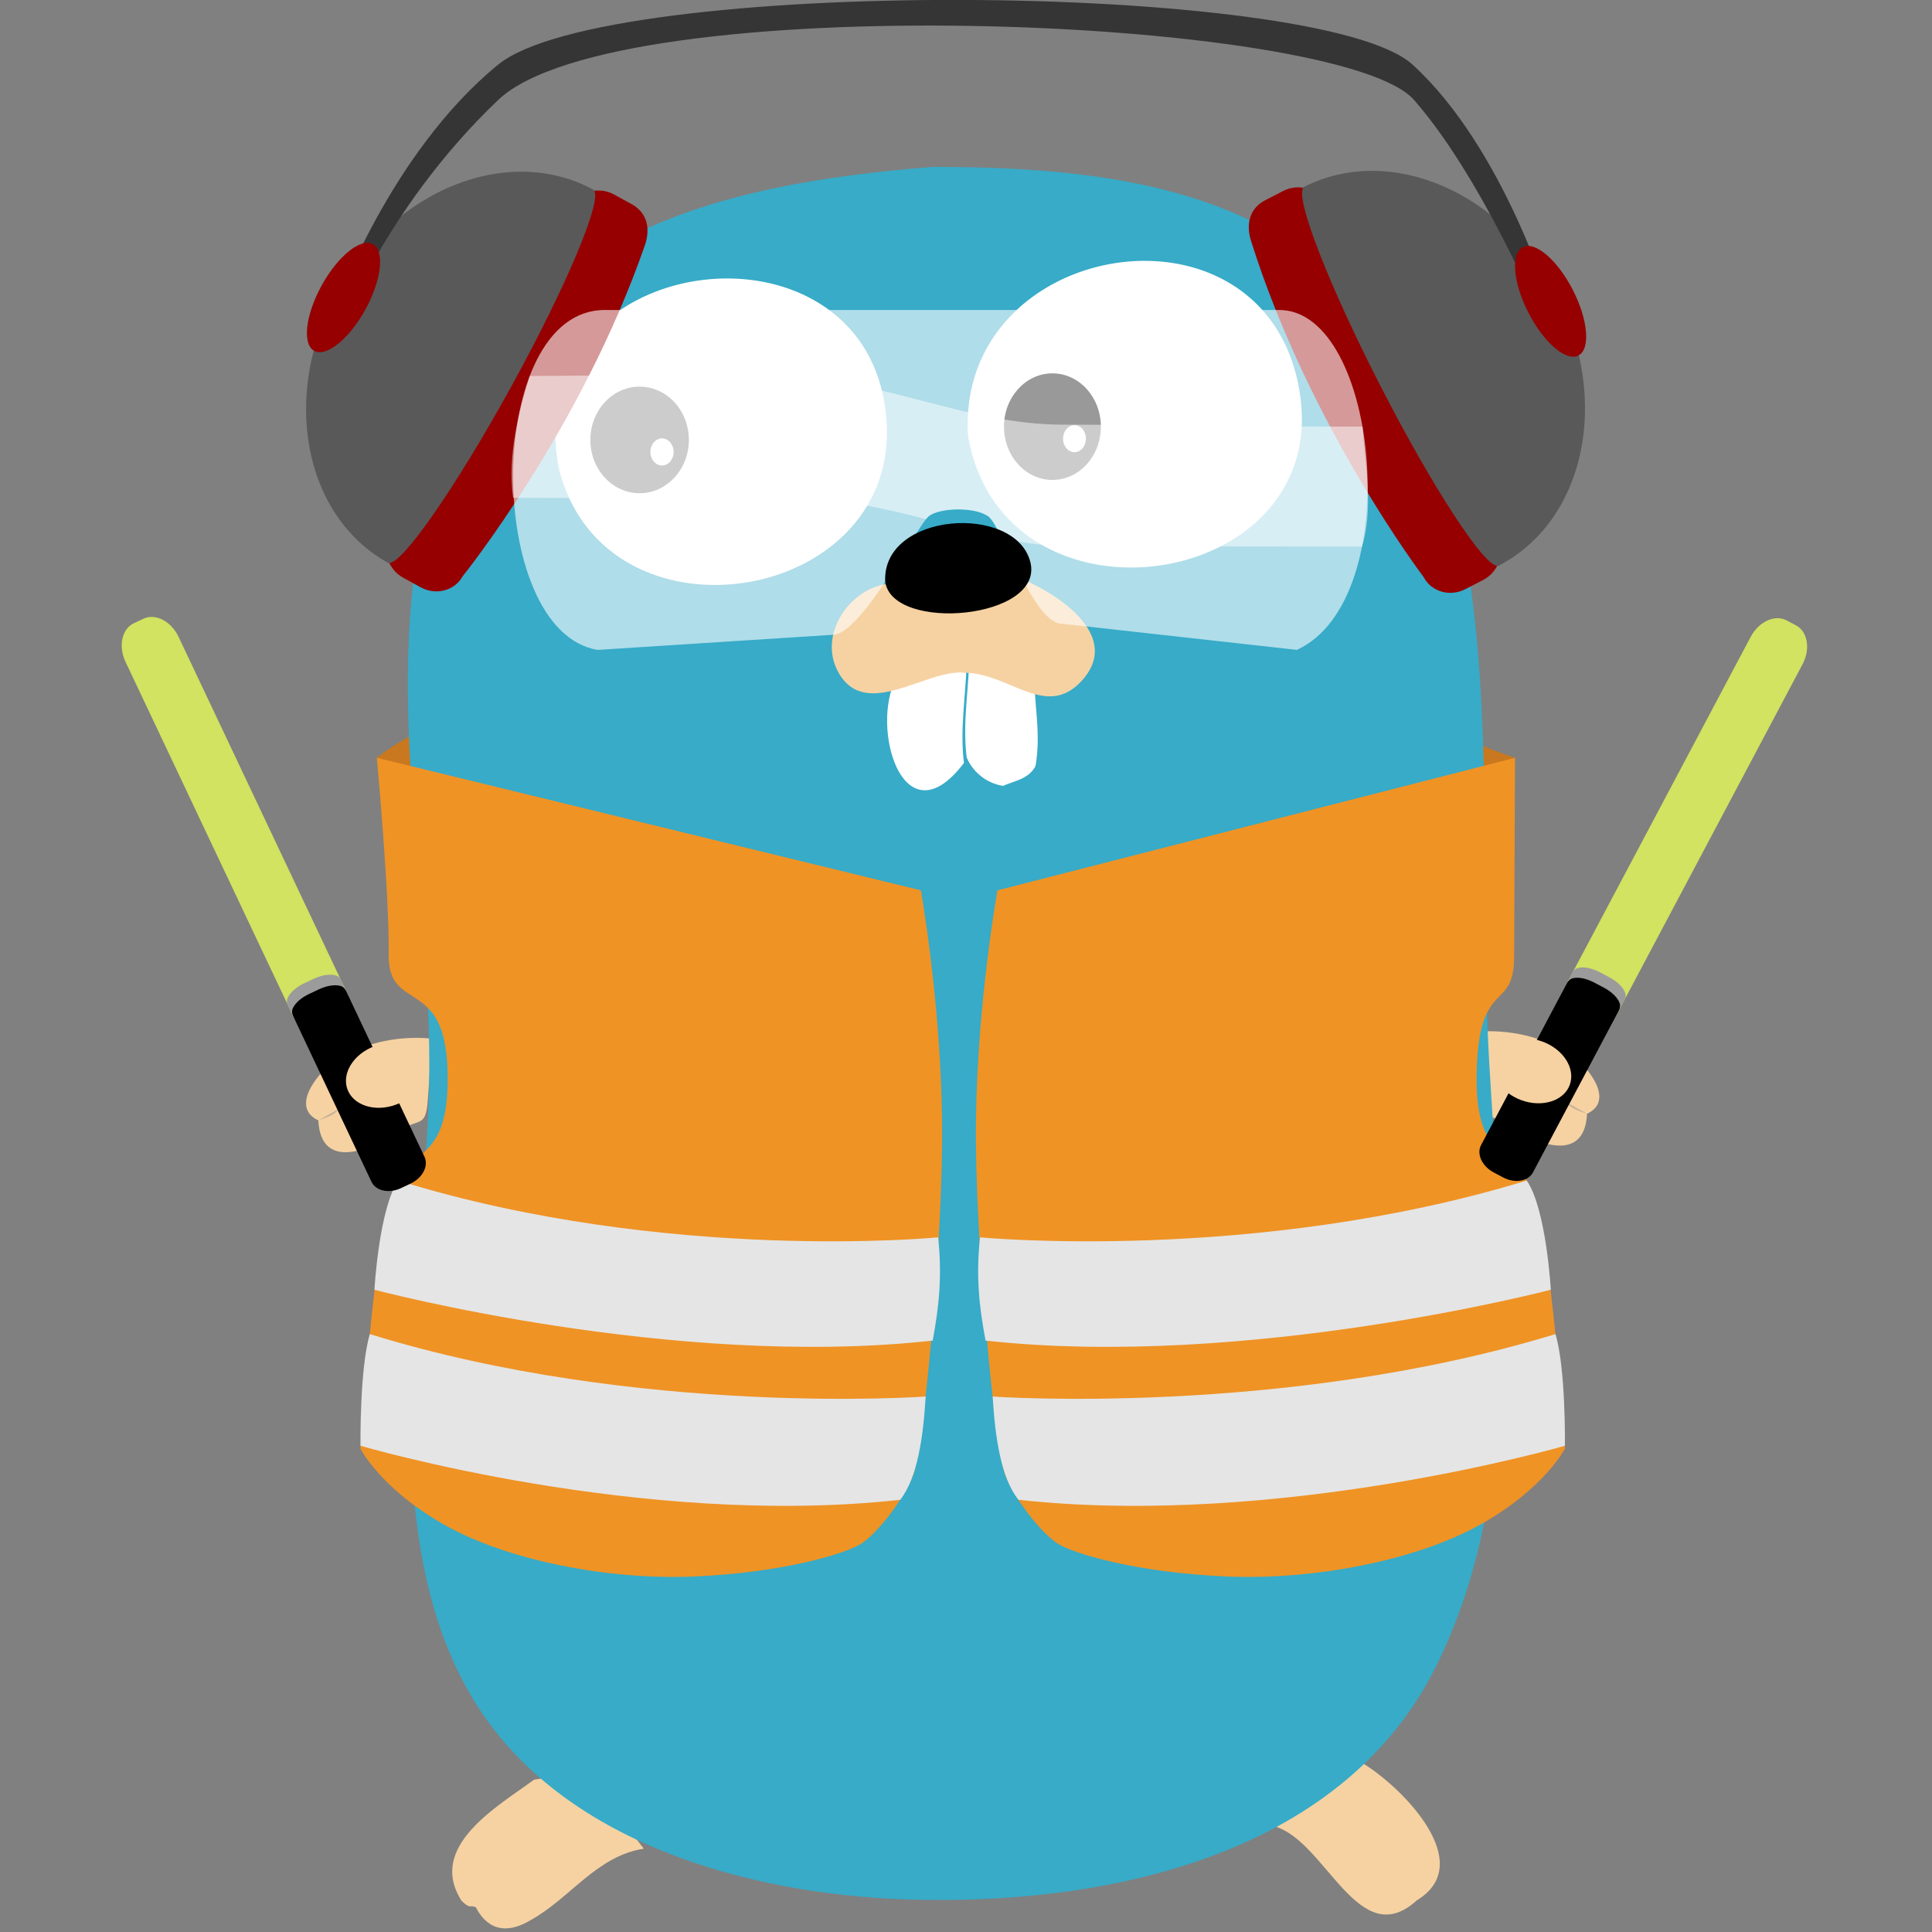 <svg xmlns="http://www.w3.org/2000/svg" width="64" height="64"><rect width="100%" height="100%" fill="#808080" stroke="none"/><g transform="matrix(.217 0 0 .217 3.846 -.186)" fill-rule="nonzero"><path d="M39.804 116.54s21.156-18.392 83.77-18.392c57.44 0 73.584 13.013 89.98 18.392l-85.536 41.74z" fill="#c9781f"/><path d="M30.873 171.897c.388 7.978 8.368 4.287 11.983 1.793 3.43-2.368 4.435-.4 4.736-5.073.197-3.07.552-6.143.377-9.227-5.19-.47-10.833.764-15.087 3.85-2.19 1.6-6.3 6.665-2 8.657" fill="#f6d2a2"/><path d="M30.873 171.897c1.162-.43 2.393-.738 3.18-1.787" fill="#c6b198"/><path d="M49.317 76.853c-30.583-8.6-7.842-47.443 16.717-31.462zm135.88-34.378c24.208-16.98 46.083 21.33 17.95 30.97z" fill="#37abc8"/><path d="M190.405 270.087c6.15 3.8 17.388 15.288 8.164 20.86-8.863 8.104-13.823-8.895-21.602-11.25 3.35-4.543 7.596-8.686 13.438-9.608zM80.552 283.07c-7.217 1.115-11.28 7.618-17.296 10.92-5.67 3.376-7.838-1.08-8.35-1.986-.9-.405-.814.377-2.186-1.002-5.256-8.284 5.476-14.34 11.065-18.454 7.784-1.572 12.662 5.167 16.766 10.522z" fill="#f6d2a2"/><path d="M50.594 66.12C46.56 64 43.6 61.095 46.067 56.434c2.285-4.314 6.53-3.846 10.565-1.715zm146.18-4.05c4.035-2.13 6.995-5.026 4.527-9.687-2.285-4.315-6.53-3.846-10.565-1.715z" fill="#077e91"/><path d="M224.547 170.884c-.388 7.978-8.368 4.287-11.983 1.793-3.43-2.368-4.435-.4-4.736-5.073-.197-3.07-.552-6.143-.377-9.227 5.19-.47 10.833.764 15.087 3.85 2.19 1.6 6.3 6.665 2 8.657" fill="#f6d2a2"/><path d="M224.547 170.884c-1.162-.43-2.393-.738-3.18-1.787" fill="#c6b198"/><path d="M124.646 26.337c30.618 0 59.32 4.373 74.282 33.75 13.43 32.927 8.654 68.434 10.702 103.233 1.76 29.88 5.66 64.402-8.222 92.093-14.602 29.133-51.09 36.46-81.154 35.387-23.613-.844-52.138-8.537-65.465-30.082-15.635-25.275-8.233-62.86-7.098-90.983 1.345-33.315-9.036-66.73 1.923-99.33 11.37-33.816 42.03-41.46 75.03-44.066" fill="#37abc8"/><path d="M130.05 67.384c5.497 31.913 57.732 23.475 50.23-8.7-6.727-28.862-52.056-20.873-50.23 8.7m-62.42 5.16c7.125 27.783 51.666 20.67 49.988-7.2-2-33.378-56.8-26.937-49.988 7.2m72.56 32.04c.024 4.265 1 8.433.158 13.22-1.06 2.002-3.14 2.214-4.935 3.022a7.26 7.26 0 0 1-5.561-4.332c-.637-5.038.237-9.916.398-14.956z" fill="#fff"/><ellipse cx="79.916" cy="68.015" rx="7.521" ry="8.136" fill="#000"/><ellipse cx="83.337" cy="69.85" rx="1.773" ry="2.068" fill="#fff"/><ellipse cx="142.935" cy="65.988" rx="7.396" ry="8.136" fill="#000"/><ellipse cx="146.3" cy="67.824" rx="1.744" ry="2.068" fill="#fff"/><path d="M118.697 105.226c-3.282 7.943 1.83 23.825 10.734 12.1-.637-5.038.237-9.916.398-14.956z" fill="#fff"/><path d="M118.175 89.93c-6.116.52-11.116 7.783-7.936 13.53 4.212 7.6 13.612-.673 19.466.103 6.738.138 12.26 7.115 17.67 1.26 6.02-6.51-2.592-12.852-9.32-15.687z" fill="#f6d2a2"/><path d="M39.804 116.54s1.936 20.948 1.804 29.978 8.53 3.328 8.98 17.53-5.248 11.507-8.25 18.458-5.042 39.5-5.042 39.5 3.08 6.082 12.7 11.558 25.1 8.552 38.485 7.946 22.963-3.472 25.356-5.057 6.362-6.597 7.856-10.474 4.613-35.808 4.396-54.08-3.24-35.13-3.24-35.13z" fill="#ef9325"/><path d="M124.655 205.505c-39.447 4.398-85.218-7.76-85.218-7.76s.672-12.33 3.633-16.67c41.027 12.694 82.417 8.67 82.417 8.67.614 5.756.18 10.332-.83 15.76zm-4.955 24.302c-39.447 4.398-82.394-8.248-82.394-8.248s-.138-11.843 1.43-17.044c41.027 12.694 84.847 9.53 84.847 9.53-.37 6.25-1.25 12.4-3.883 15.76z" fill="#e5e5e5"/><path d="M213.553 116.54l-.133 29.978c.134 9.03-5.25 3.328-5.707 17.53s5.314 11.507 8.353 18.458 5.105 39.5 5.105 39.5-3.12 6.082-12.86 11.558-25.406 8.552-38.97 7.946-23.25-3.472-25.674-5.057-6.442-6.597-7.954-10.474-4.672-35.808-4.45-54.08 3.28-35.13 3.28-35.13z" fill="#ef9325"/><path d="M132.715 205.505c39.943 4.398 86.3-7.76 86.3-7.76s-.68-12.33-3.678-16.67c-41.542 12.694-83.452 8.67-83.452 8.67-.622 5.756-.184 10.332.842 15.76zm5.027 24.302c39.943 4.398 83.43-8.248 83.43-8.248s.14-11.843-1.447-17.044c-41.542 12.694-85.913 9.53-85.913 9.53.374 6.25 1.265 12.4 3.932 15.76z" fill="#e5e5e5"/><path d="M229.487 154.96c-1.24 2.34-3.698 3.468-5.487 2.52l-1.434-.758c-1.79-.947-2.235-3.61-.993-5.95l27.952-52.688c1.24-2.34 3.698-3.468 5.487-2.52l1.434.758c1.79.947 2.235 3.61.993 5.95z" fill="#d2e261"/><path d="M216.286 179.843c-.723 1.363-2.76 1.7-4.55.753l-1.434-.758c-1.79-.947-2.655-2.82-1.93-4.182l13.114-24.72c.723-1.363 2.76-1.7 4.55-.753l1.434.758c1.79.947 2.655 2.82 1.93 4.182z" fill="#000"/><path d="M227.946 150.042l-1.434-.758c-1.79-.947-3.62-.998-4.09-.115l-.838 1.58c.47-.884 2.3-.832 4.09.115l1.434.758c1.79.947 2.86 2.43 2.392 3.314l.838-1.58c.47-.883-.603-2.367-2.392-3.314z" fill="#9b9b9b"/><ellipse transform="rotate(20.414 216.137 164.336)" cx="216.137" cy="164.336" rx="6.153" ry="4.754" fill="#f6d2a2"/><path d="M26.943 155.81c1.132 2.394 3.535 3.634 5.366 2.77l1.467-.692c1.83-.864 2.398-3.505 1.266-5.898L9.538 98.078c-1.132-2.394-3.535-3.634-5.366-2.77L2.706 96c-1.83.864-2.398 3.505-1.266 5.898z" fill="#d2e261"/><path d="M38.988 181.272c.66 1.394 2.68 1.824 4.5.96l1.467-.692c1.83-.864 2.78-2.695 2.12-4.09L35.12 152.158c-.66-1.394-2.68-1.824-4.5-.96l-1.467.692c-1.83.864-2.78 2.695-2.12 4.09z" fill="#000"/><path d="M28.708 150.968l1.467-.692c1.83-.864 3.662-.832 4.1.072l.765 1.617c-.428-.904-2.26-.936-4.1-.073l-1.467.692c-1.83.864-2.97 2.297-2.542 3.2l-.765-1.617c-.427-.903.71-2.337 2.542-3.2z" fill="#9b9b9b"/><ellipse transform="rotate(159.586 41.089 165.024)" cx="41.089" cy="165.024" rx="6.153" ry="4.754" fill="#f6d2a2"/><path d="M52.905 88.827c-1.216 2.208-4.084 2.964-6.407 1.688l-2.672-1.467c-2.323-1.276-3.22-4.1-2.004-6.308l27.804-50.496c1.216-2.208 4.084-2.964 6.407-1.688l2.672 1.467c2.323 1.276 2.922 3.662 2.004 6.308-9.74 28.064-27.804 50.496-27.804 50.496z" fill="#960000"/><path d="M60.26 59.985c8.455-15.356 14-28.563 12.687-30.06l.03-.056c-.036-.02-.075-.033-.11-.053l-.014-.007c-12.993-7.03-30.473-.068-39.108 15.616s-5.16 34.154 7.746 41.344l-.004.008c.054.02.085.047.12.066l.03-.056c1.975.314 10.166-11.446 18.62-26.8z" fill="#595959"/><path d="M199.593 88.933c1.15 2.242 3.997 3.08 6.356 1.872l2.713-1.4c2.36-1.208 3.337-4.005 2.186-6.247l-26.333-51.276c-1.15-2.242-3.997-3.08-6.356-1.872l-2.713 1.4c-2.36 1.208-3.027 3.577-2.186 6.247 8.925 28.333 26.333 51.276 26.333 51.276z" fill="#960000"/><path d="M193.074 59.9c-8.008-15.593-13.18-28.955-11.813-30.414l-.03-.057c.037-.02.076-.03.112-.05l.015-.006c13.2-6.653 30.462.8 38.64 16.737s4.17 34.288-8.937 41.104l.004.008c-.054.02-.086.044-.123.063l-.03-.057c-1.983.256-9.832-11.734-17.84-27.327z" fill="#595959"/><path d="M219.147 53.314s-9.73-24.334-21.012-37.2-121.675-17.253-139.803 0-24.963 37.2-24.963 37.2v-5.4s8.385-23.69 24.963-37.2 125.518-12.8 139.572 0 21.243 37.2 21.243 37.2z" fill="#353535"/><g fill="#960000"><ellipse transform="matrix(-.89 .456 -.456 -.89 411.323 .105)" cx="192.49" cy="46.096" rx="3.81" ry="9.294"/><ellipse transform="matrix(.876 .482 -.482 .876 49.436 2.495)" cx="8.209" cy="45.461" rx="3.81" ry="9.294"/></g><g fill="#fff"><path d="M177.55 48.18H74.586c-18.487 0-18.423 49.06-1.066 51.887l35.89-2.305c4.34 0 13.004-16.784 14.63-18.103s6.98-1.48 9.087 0S140.03 96.07 144.37 96.07l35.89 3.996c16.765-7.704 12.538-51.887-2.7-51.887z" opacity=".6"/><path d="M101.924 58.324c-11.34-.253-29.084-.15-38.777-.07-1.625 5.32-3.437 12.058-2.538 18.6l41.547.043c8.194 0 15.083 1.544 21.5 3.217.158-.2.29-.35.394-.434 1.626-1.32 6.98-1.48 9.087 0 .545.383 1.274 1.674 2.124 3.367 3.27.69 6.548 1.165 9.952 1.207l44.992.04c1.78-5.944.468-12.316.07-18.304-13.654 0-35.354-.308-45.758-.308-14.66-.001-27.458-7.02-42.582-7.357z" opacity=".5"/></g><path d="M117.405 89.612c-.453-10.582 19.75-11.905 22.136-3.047 2.38 8.837-21.14 10.9-22.136 3.047-.794-6.262 0 0 0 0z" fill="#000"/></g></svg>